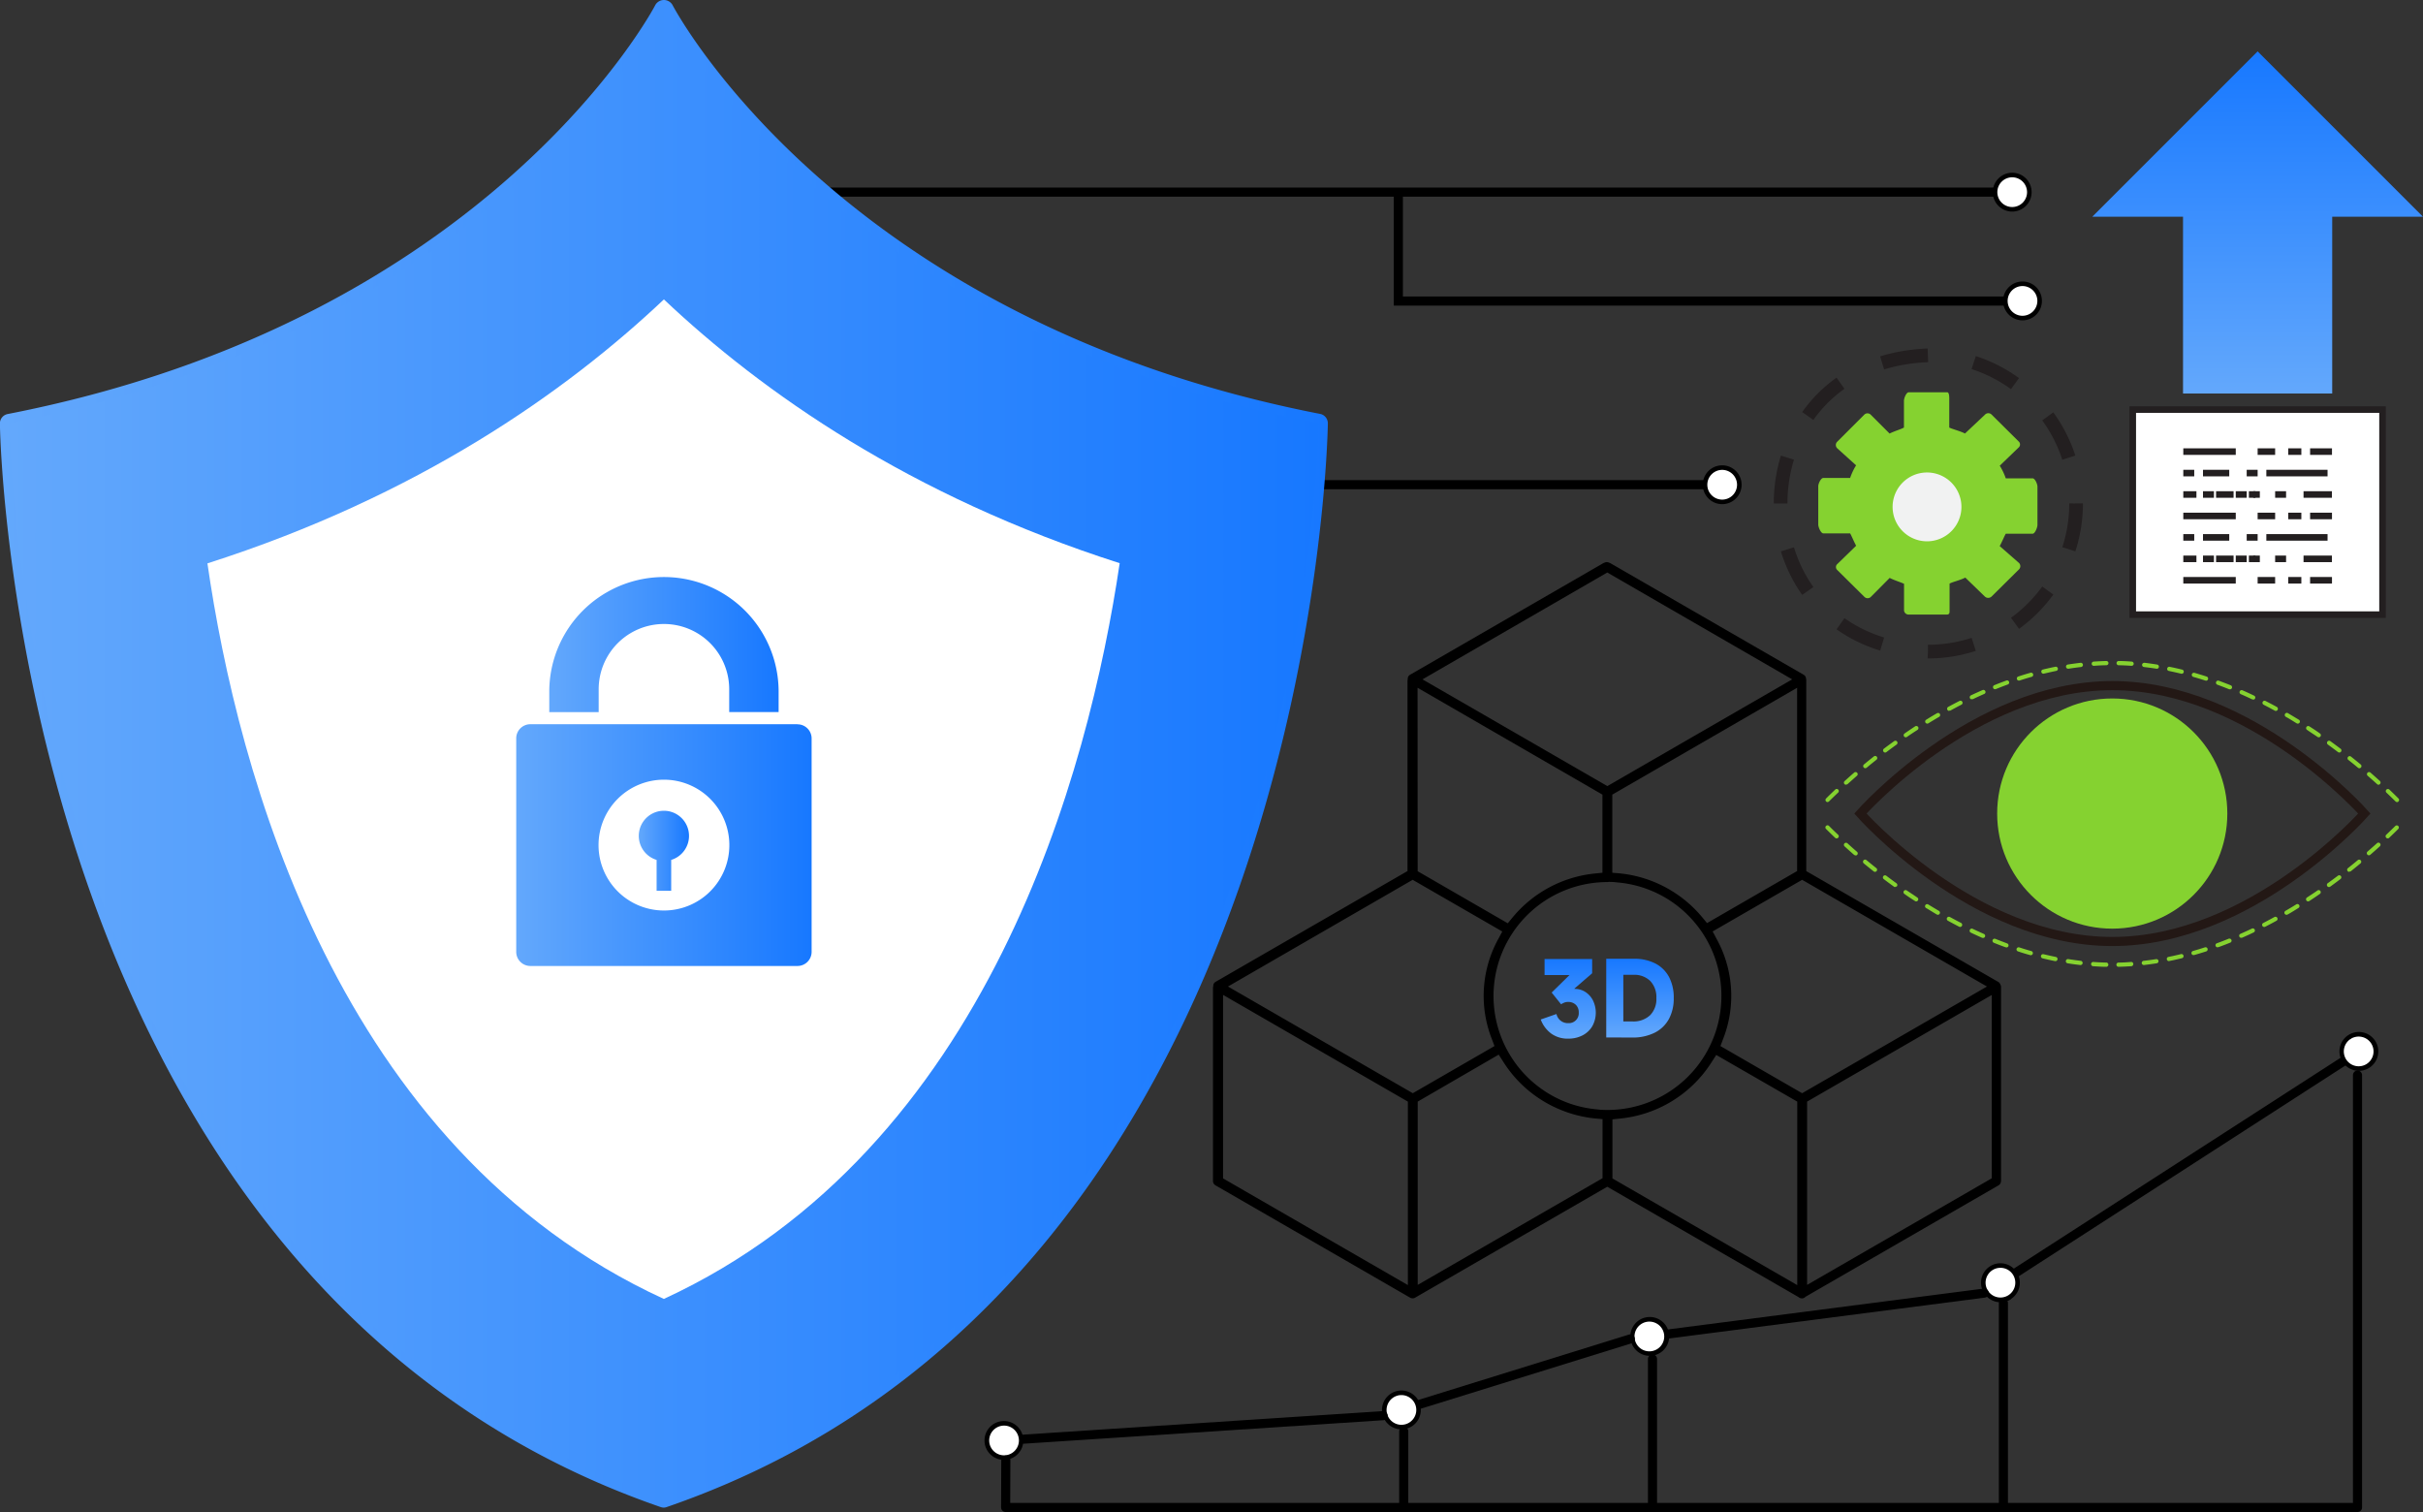 <svg id="图层_1" data-name="图层 1" xmlns="http://www.w3.org/2000/svg" xmlns:xlink="http://www.w3.org/1999/xlink" viewBox="0 0 531.61 331.73"><rect x="0" y="0" width="531.61" height="331.73" fill="#333333" stroke="none"/><defs><style>.cls-1{fill:url(#未命名的渐变_31);}.cls-16,.cls-17,.cls-2,.cls-4,.cls-7{fill:none;}.cls-3{fill:#0686d8;}.cls-16,.cls-3,.cls-6,.cls-7{stroke:#000;}.cls-3,.cls-4,.cls-7{stroke-miterlimit:10;}.cls-16,.cls-3,.cls-4,.cls-6,.cls-7{stroke-width:2px;}.cls-4{stroke:#231815;}.cls-5{fill:#85d230;}.cls-16,.cls-6{stroke-linecap:round;}.cls-16,.cls-17,.cls-6{stroke-linejoin:round;}.cls-8{fill:#fff;}.cls-9{fill:url(#未命名的渐变_31-2);}.cls-10{fill:url(#未命名的渐变_31-3);}.cls-11{fill:url(#未命名的渐变_31-4);}.cls-12{fill:url(#未命名的渐变_31-5);}.cls-13{fill:url(#未命名的渐变_31-6);}.cls-14{fill:url(#未命名的渐变_31-7);}.cls-15{fill:url(#未命名的渐变_31-8);}.cls-17{stroke:#231f20;stroke-width:3px;stroke-dasharray:10.21 10.21;}.cls-18{fill:#f1f2f2;}.cls-19{fill:#231f20;}</style><linearGradient id="未命名的渐变_31" x1="595.22" y1="378.65" x2="670.28" y2="378.65" gradientTransform="translate(116.68 681.55) rotate(-90)" gradientUnits="userSpaceOnUse"><stop offset="0" stop-color="#63a8fc"/><stop offset="1" stop-color="#1778ff"/></linearGradient><linearGradient id="未命名的渐变_31-2" x1="119.26" y1="400.61" x2="410.59" y2="400.61" gradientTransform="matrix(1, 0, 0, 1, 0, 0)" xlink:href="#未命名的渐变_31"/><linearGradient id="未命名的渐变_31-3" x1="121.35" y1="400.57" x2="408.5" y2="400.57" gradientTransform="matrix(1, 0, 0, 1, 0, 0)" xlink:href="#未命名的渐变_31"/><linearGradient id="未命名的渐变_31-4" x1="259.41" y1="421.9" x2="270.43" y2="421.9" gradientTransform="matrix(1, 0, 0, 1, 0, 0)" xlink:href="#未命名的渐变_31"/><linearGradient id="未命名的渐变_31-5" x1="232.52" y1="420.67" x2="297.33" y2="420.67" gradientTransform="matrix(1, 0, 0, 1, 0, 0)" xlink:href="#未命名的渐变_31"/><linearGradient id="未命名的渐变_31-6" x1="239.77" y1="376.78" x2="290.09" y2="376.78" gradientTransform="matrix(1, 0, 0, 1, 0, 0)" xlink:href="#未命名的渐变_31"/><linearGradient id="未命名的渐变_31-7" x1="463.34" y1="463.15" x2="463.34" y2="445.59" gradientTransform="matrix(1, 0, 0, 1, 0, 0)" xlink:href="#未命名的渐变_31"/><linearGradient id="未命名的渐变_31-8" x1="479.09" y1="462.85" x2="479.09" y2="445.59" gradientTransform="matrix(1, 0, 0, 1, 0, 0)" xlink:href="#未命名的渐变_31"/></defs><polygon class="cls-1" points="495.33 11.27 459.05 47.55 478.96 47.55 478.96 86.33 511.69 86.33 511.69 47.55 531.61 47.55 495.33 11.27"/><path class="cls-2" d="M340.45-471.84" transform="translate(-119.26 -235.24)"/><path class="cls-3" d="M371,449.09" transform="translate(-119.26 -235.24)"/><path class="cls-4" d="M638,413.73s-24.75,28.07-55.29,28.07-55.28-28.07-55.28-28.07,24.75-28.07,55.28-28.07S638,413.73,638,413.73Z" transform="translate(-119.26 -235.24)"/><path class="cls-5" d="M584.06,447.35a.46.46,0,0,1-.46-.45.47.47,0,0,1,.45-.48c.92,0,1.84-.06,2.76-.13a.45.45,0,0,1,.5.43.48.48,0,0,1-.43.5c-.93.06-1.88.11-2.8.13Zm-2.78,0h0c-.93,0-1.87-.07-2.8-.13a.46.46,0,0,1-.43-.5.45.45,0,0,1,.49-.43c.92.07,1.85.11,2.76.13a.47.47,0,1,1,0,.93Zm8.34-.39a.46.46,0,0,1-.46-.4.47.47,0,0,1,.41-.52c.92-.1,1.83-.23,2.74-.37a.46.46,0,0,1,.14.91c-.92.14-1.85.27-2.78.38Zm-13.9,0h-.05c-.93-.1-1.86-.23-2.78-.38a.46.46,0,0,1-.38-.53.47.47,0,0,1,.53-.39c.91.14,1.82.27,2.74.38a.47.47,0,0,1,.41.52.47.47,0,0,1-.47.4Zm19.4-.86a.45.45,0,0,1-.45-.38.44.44,0,0,1,.36-.54c.9-.18,1.81-.39,2.7-.6a.46.46,0,1,1,.22.89c-.91.22-1.82.43-2.74.61l-.09,0Zm-24.89,0h-.1c-.92-.18-1.83-.39-2.73-.61a.46.46,0,0,1-.34-.57.46.46,0,0,1,.56-.33c.89.21,1.8.41,2.7.6a.46.46,0,0,1,.36.54.48.48,0,0,1-.45.38Zm30.3-1.31a.48.48,0,0,1-.45-.34.48.48,0,0,1,.32-.57c.89-.25,1.77-.52,2.65-.81a.47.47,0,0,1,.29.89c-.89.28-1.78.56-2.68.81l-.13,0Zm-35.72,0-.12,0c-.91-.25-1.8-.52-2.68-.82a.45.45,0,0,1-.3-.58.47.47,0,0,1,.58-.3c.87.29,1.76.56,2.65.81a.46.46,0,0,1,.32.57.47.47,0,0,1-.45.34Zm41-1.71a.46.46,0,0,1-.44-.3.45.45,0,0,1,.27-.59c.88-.32,1.74-.65,2.59-1a.48.48,0,0,1,.61.26.46.46,0,0,1-.26.6c-.86.35-1.74.69-2.62,1a.41.41,0,0,1-.16,0Zm-46.33,0-.16,0c-.88-.32-1.75-.65-2.61-1a.48.48,0,0,1-.26-.61.46.46,0,0,1,.6-.25c.85.34,1.72.67,2.58,1a.46.46,0,0,1,.28.59.46.46,0,0,1-.44.3ZM611,441a.45.45,0,0,1-.42-.27.45.45,0,0,1,.23-.61c.85-.37,1.69-.76,2.52-1.15a.46.46,0,1,1,.4.83c-.83.41-1.68.79-2.55,1.17a.39.39,0,0,1-.18,0Zm-56.66,0a.58.58,0,0,1-.18,0q-1.29-.57-2.55-1.17a.47.47,0,0,1,.4-.84c.83.39,1.67.78,2.52,1.15a.46.46,0,0,1,.24.61.47.47,0,0,1-.43.27Zm61.7-2.39a.47.47,0,0,1-.42-.25.46.46,0,0,1,.2-.62c.83-.43,1.65-.87,2.45-1.31a.48.48,0,0,1,.64.19.47.47,0,0,1-.19.63c-.81.45-1.63.88-2.47,1.31a.41.41,0,0,1-.21.05Zm-66.73,0a.58.58,0,0,1-.21-.05c-.84-.44-1.66-.87-2.47-1.32a.47.47,0,0,1-.19-.63.48.48,0,0,1,.64-.18c.8.44,1.61.87,2.45,1.3a.47.47,0,0,1-.22.88Zm71.62-2.67a.47.47,0,0,1-.41-.23.46.46,0,0,1,.17-.63c.81-.47,1.6-.94,2.38-1.43a.46.46,0,0,1,.48.79c-.78.49-1.58,1-2.39,1.44a.42.42,0,0,1-.23.06Zm-76.5,0a.44.44,0,0,1-.24-.07c-.81-.47-1.61-1-2.39-1.44a.46.46,0,0,1,.48-.78c.78.48,1.58.95,2.38,1.43a.46.46,0,0,1,.17.63.48.48,0,0,1-.41.23ZM625.67,433a.46.46,0,0,1-.39-.21.47.47,0,0,1,.13-.64c.78-.52,1.55-1,2.31-1.55a.46.46,0,1,1,.52.76c-.76.53-1.53,1.05-2.33,1.57a.45.45,0,0,1-.25.07Zm-86,0a.44.44,0,0,1-.25-.08c-.8-.51-1.57-1-2.33-1.56a.46.46,0,0,1-.12-.64.46.46,0,0,1,.64-.12c.76.51,1.52,1,2.31,1.55a.45.45,0,0,1,.13.64.45.45,0,0,1-.39.21Zm90.57-3.14a.45.45,0,0,1-.37-.2.47.47,0,0,1,.1-.65c.77-.55,1.51-1.1,2.24-1.65a.47.47,0,0,1,.65.09.46.46,0,0,1-.1.65c-.72.55-1.48,1.11-2.25,1.67a.62.62,0,0,1-.27.09Zm-95.16,0a.43.43,0,0,1-.27-.08c-.77-.56-1.52-1.11-2.25-1.67a.46.46,0,0,1,.55-.74c.73.55,1.47,1.1,2.24,1.66a.47.47,0,0,1,.1.65A.46.46,0,0,1,535.1,429.78Zm99.61-3.34a.44.44,0,0,1-.36-.17.45.45,0,0,1,.08-.65c.74-.59,1.47-1.18,2.15-1.75a.46.46,0,1,1,.6.71c-.7.58-1.43,1.17-2.18,1.77A.44.44,0,0,1,634.71,426.44Zm-104.06,0a.42.42,0,0,1-.28-.1c-.75-.6-1.48-1.18-2.18-1.76a.48.48,0,0,1-.06-.66.46.46,0,0,1,.65-.06c.7.57,1.41,1.16,2.16,1.75a.46.46,0,0,1,.08.65.51.51,0,0,1-.37.18ZM639,422.89a.46.46,0,0,1-.35-.17.46.46,0,0,1,.05-.65c.73-.64,1.43-1.25,2.08-1.84a.46.46,0,1,1,.62.69c-.65.59-1.35,1.21-2.09,1.85a.47.47,0,0,1-.31.12Zm-112.66,0a.45.45,0,0,1-.3-.11c-.74-.65-1.44-1.27-2.09-1.86a.46.46,0,0,1,0-.65.48.48,0,0,1,.66,0c.65.6,1.34,1.21,2.08,1.85a.46.46,0,0,1-.31.81Zm116.8-3.71a.49.49,0,0,1-.34-.14.47.47,0,0,1,0-.66c.75-.71,1.41-1.35,2-1.93a.46.46,0,0,1,.65.65c-.58.59-1.26,1.24-2,1.95a.44.44,0,0,1-.32.13Zm-120.93,0a.44.44,0,0,1-.32-.13q-1.12-1.07-2-1.95a.46.46,0,0,1,0-.65.45.45,0,0,1,.66,0c.58.58,1.24,1.23,2,1.93a.46.46,0,0,1,0,.66.48.48,0,0,1-.34.14Z" transform="translate(-119.26 -235.24)"/><path class="cls-5" d="M645.18,411.21a.51.51,0,0,1-.33-.13c-.58-.58-1.25-1.23-2-1.94a.46.46,0,1,1,.64-.67c.75.71,1.42,1.37,2,1.95a.47.47,0,0,1-.33.8Zm-124.94,0a.43.43,0,0,1-.33-.14.46.46,0,0,1,0-.65c.58-.59,1.26-1.24,2-1.95a.45.45,0,0,1,.65,0,.46.46,0,0,1,0,.65c-.75.71-1.42,1.35-2,1.93a.43.43,0,0,1-.33.14Zm120.88-3.8a.48.48,0,0,1-.31-.12c-.65-.6-1.34-1.21-2.08-1.85a.46.46,0,1,1,.61-.7c.74.65,1.44,1.27,2.09,1.86a.46.46,0,0,1,0,.65.48.48,0,0,1-.35.16Zm-116.83,0a.46.46,0,0,1-.31-.81c.65-.59,1.35-1.22,2.09-1.86a.47.47,0,0,1,.66.05.46.46,0,0,1-.05.65c-.73.64-1.43,1.26-2.08,1.85A.47.47,0,0,1,524.29,407.35Zm112.62-3.63a.47.47,0,0,1-.3-.1c-.69-.58-1.41-1.16-2.16-1.75a.47.47,0,0,1,.58-.73c.75.6,1.48,1.19,2.17,1.76a.47.47,0,0,1-.29.83Zm-108.4,0a.48.48,0,0,1-.36-.17.47.47,0,0,1,.06-.65c.7-.58,1.43-1.17,2.18-1.77a.46.46,0,1,1,.57.73c-.74.59-1.47,1.17-2.15,1.75a.47.47,0,0,1-.3.1Zm104-3.44a.49.49,0,0,1-.28-.09c-.72-.55-1.47-1.1-2.23-1.66a.46.46,0,1,1,.54-.75c.77.56,1.52,1.12,2.25,1.67a.46.46,0,0,1,.09.65.44.44,0,0,1-.36.18Zm-99.65,0a.47.47,0,0,1-.27-.84c.72-.55,1.48-1.1,2.25-1.66a.46.46,0,0,1,.54.75c-.76.55-1.51,1.1-2.23,1.65a.46.46,0,0,1-.28.1ZM628,397a.5.5,0,0,1-.26-.08c-.75-.51-1.52-1-2.31-1.55a.46.46,0,0,1-.13-.64.46.46,0,0,1,.64-.13c.79.51,1.57,1,2.32,1.56a.45.45,0,0,1,.12.64.46.46,0,0,1-.38.2Zm-90.61,0a.47.47,0,0,1-.38-.2.46.46,0,0,1,.12-.64c.76-.53,1.53-1.05,2.32-1.57a.48.48,0,0,1,.65.14.47.47,0,0,1-.13.64c-.79.51-1.56,1-2.31,1.54a.51.51,0,0,1-.27.09Zm86-3a.45.45,0,0,1-.25-.07c-.78-.48-1.57-1-2.38-1.43a.47.47,0,0,1-.16-.63.46.46,0,0,1,.63-.17l2.4,1.44a.46.46,0,0,1-.24.86Zm-81.28,0a.5.5,0,0,1-.4-.22.47.47,0,0,1,.15-.63q1.18-.74,2.4-1.44a.46.46,0,0,1,.47.79c-.81.47-1.6.95-2.38,1.43a.42.42,0,0,1-.24.07Zm76.46-2.79a.37.37,0,0,1-.22-.06c-.81-.44-1.62-.87-2.45-1.3a.46.46,0,0,1,.42-.82c.84.43,1.66.86,2.48,1.31a.47.47,0,0,1,.18.63.45.45,0,0,1-.41.24Zm-71.64,0a.47.47,0,0,1-.23-.88c.81-.45,1.64-.88,2.48-1.31a.46.46,0,0,1,.42.82c-.83.43-1.65.87-2.45,1.31A.46.46,0,0,1,546.89,391.12Zm66.68-2.53a.49.49,0,0,1-.2,0c-.83-.39-1.67-.78-2.52-1.15a.46.46,0,0,1,.38-.84c.86.37,1.71.77,2.54,1.17a.46.46,0,0,1,.22.62.48.48,0,0,1-.42.26Zm-61.72,0a.47.47,0,0,1-.42-.26.47.47,0,0,1,.21-.62c.84-.4,1.69-.78,2.55-1.16a.47.47,0,0,1,.61.23.45.45,0,0,1-.23.61c-.85.38-1.69.76-2.52,1.16A.51.51,0,0,1,551.85,388.57Zm56.62-2.22a.53.53,0,0,1-.17,0c-.85-.34-1.72-.68-2.59-1a.46.46,0,0,1,.32-.87c.88.32,1.76.66,2.62,1a.47.47,0,0,1,.26.6.48.48,0,0,1-.44.29Zm-51.52,0a.46.46,0,0,1-.43-.29.47.47,0,0,1,.26-.61c.86-.35,1.73-.68,2.61-1a.46.46,0,1,1,.32.86c-.87.32-1.73.65-2.59,1a.51.51,0,0,1-.17,0Zm46.29-1.9-.15,0c-.87-.29-1.75-.56-2.65-.81a.46.46,0,0,1-.32-.57.47.47,0,0,1,.58-.32c.9.26,1.79.53,2.68.82a.47.47,0,0,1-.14.91Zm-41.06,0a.46.46,0,0,1-.14-.9c.88-.29,1.78-.57,2.68-.82a.46.46,0,0,1,.26.89c-.89.25-1.77.52-2.65.81Zm35.7-1.51h-.11c-.89-.22-1.8-.42-2.7-.61a.44.44,0,0,1-.36-.54.45.45,0,0,1,.54-.36c.92.18,1.83.39,2.74.61a.46.46,0,0,1,.34.56.45.45,0,0,1-.45.35Zm-30.34,0a.47.47,0,0,1-.44-.36.45.45,0,0,1,.34-.56c.9-.22,1.81-.42,2.73-.61a.47.47,0,0,1,.55.37.46.46,0,0,1-.36.54c-.91.19-1.81.39-2.71.6Zm24.88-1.1h-.07c-.91-.14-1.82-.26-2.74-.37a.47.47,0,0,1-.41-.52.49.49,0,0,1,.52-.41c.93.11,1.86.24,2.78.39a.46.46,0,0,1,.38.53.45.45,0,0,1-.46.39Zm-19.42,0a.46.46,0,0,1-.07-.92c.92-.14,1.85-.27,2.78-.38a.48.48,0,0,1,.51.41.48.48,0,0,1-.4.52c-.92.1-1.84.23-2.74.37Zm13.89-.63h0c-.92-.07-1.85-.11-2.76-.13a.47.47,0,1,1,0-.93c.92,0,1.86.06,2.8.13a.47.47,0,0,1,.43.49.46.46,0,0,1-.46.43Zm-8.35,0a.47.47,0,0,1,0-.93c.93-.06,1.87-.11,2.8-.13a.46.46,0,0,1,.48.46.47.47,0,0,1-.46.47c-.91,0-1.84.06-2.76.13Z" transform="translate(-119.26 -235.24)"/><circle class="cls-5" cx="463.43" cy="178.49" r="25.25"/><path class="cls-6" d="M514.62,519.1l0,0L471.9,494.45l-42.67,24.63h-.08l-42.71-24.65a.1.1,0,0,1-.05-.08V452a2.16,2.16,0,0,0,.06-.38l0-.1,42.62-24.6V384.62a2.94,2.94,0,0,0,.05-.35l0-.12,42.4-24.49.28-.1h0l.29.11,42.41,24.48,0,.08q0,.22.06.39v42.31l42.62,24.6,0,.08a3.65,3.65,0,0,0,.07.4v42.34a.1.1,0,0,1,0,.08l-42.71,24.65ZM494,467.65a25.92,25.92,0,0,1-19.39,12l-2.58.27v14.44l42.55,24.56V476.35l-19.1-11Zm-64.69,8.7v42.52l42.55-24.56V479.87l-2.58-.27a25.92,25.92,0,0,1-19.39-12l-1.48-2.33Zm85.43,0v42.52l42.55-24.56V451.78Zm-128.14,18,42.55,24.56V476.35l-42.55-24.57Zm85.34-66.59a26,26,0,1,0,26,26A26,26,0,0,0,471.9,427.72Zm-85.26,23.92,42.55,24.56,19.16-11.06-.86-2.28a24.9,24.9,0,0,1,1.37-21.24l1.3-2.44-21-12.11Zm107-12.47,1.3,2.45a24.9,24.9,0,0,1,1.37,21.24l-.86,2.28,19.16,11.06,42.55-24.56-42.55-24.57Zm-64.38-12.25,21,12.13,1.55-1.88a25.93,25.93,0,0,1,17.41-9.33l2.58-.26V409L429.27,384.4ZM472,409v18.62l2.58.26A25.93,25.93,0,0,1,492,437.17l1.55,1.88,21-12.13V384.4Zm-42.64-24.71,42.55,24.57,42.56-24.57L471.9,359.69Z" transform="translate(-119.26 -235.24)"/><polyline points="158.63 42.15 319.98 42.15 333.86 42.15 445.78 42.15"/><polyline class="cls-7" points="158.63 42.15 319.98 42.15 333.86 42.15 441.74 42.15"/><circle class="cls-8" cx="441.52" cy="42.15" r="3.76"/><path d="M560.78,281.66A4.26,4.26,0,1,1,565,277.4a4.26,4.26,0,0,1-4.26,4.26Zm0-7.52A3.26,3.26,0,1,0,564,277.4a3.26,3.26,0,0,0-3.26-3.26Z" transform="translate(-119.26 -235.24)"/><polyline class="cls-7" points="443.94 66.05 306.8 66.05 306.8 42.15"/><circle class="cls-8" cx="443.73" cy="66.05" r="3.76"/><path d="M563,297a4.26,4.26,0,1,0,4.26,4.26A4.26,4.26,0,0,0,563,297Zm0,7.52a3.26,3.26,0,1,1,3.26-3.26,3.27,3.27,0,0,1-3.26,3.26Z" transform="translate(-119.26 -235.24)"/><line class="cls-7" x1="269.09" y1="106.34" x2="378.06" y2="106.34"/><circle class="cls-8" cx="377.85" cy="106.34" r="3.76"/><path d="M497.11,345.85a4.26,4.26,0,1,1,4.26-4.26,4.26,4.26,0,0,1-4.26,4.26Zm0-7.52a3.26,3.26,0,1,0,3.26,3.26,3.26,3.26,0,0,0-3.26-3.26Z" transform="translate(-119.26 -235.24)"/><path class="cls-9" d="M264.92,566a2,2,0,0,1-.68-.11c-142-49-145-235.86-145-237.73a2.1,2.1,0,0,1,1.69-2.08C226.68,305.47,262.71,237,263.06,236.3a2.17,2.17,0,0,1,3.73,0c.35.68,36.38,69.17,142.11,89.75a2.1,2.1,0,0,1,1.69,2.08c0,1.87-3,188.78-145,237.73A2,2,0,0,1,264.92,566ZM123.49,329.82c.64,18.88,10.14,186,141.43,231.85,131.35-45.85,140.8-213,141.44-231.85-93.29-18.75-132.82-74.41-141.44-88.41C256.31,255.41,216.78,311.07,123.49,329.82Z" transform="translate(-119.26 -235.24)"/><path class="cls-8" d="M264.91,522.31a2.2,2.2,0,0,1-.87-.19c-72.48-33.32-94.6-116.41-101.34-163a2.09,2.09,0,0,1,1.43-2.29c38.65-12.35,72.08-31.68,99.36-57.44a2.09,2.09,0,0,1,2.87,0c27.24,25.73,60.62,45,99.22,57.4a2.09,2.09,0,0,1,1.43,2.3c-6.93,46.63-29.29,129.82-101.22,163A2.25,2.25,0,0,1,264.91,522.31Zm-97.81-162c6.89,45.83,28.72,125.27,97.81,157.62,68.57-32.22,90.63-111.76,97.7-157.67C324.79,347.9,292,328.92,264.92,303.8,237.86,329,205,347.94,167.1,360.29Z" transform="translate(-119.26 -235.24)"/><path class="cls-10" d="M264.92,237.25s-35.48,69.81-143.57,90.86c0,0,1.32,186.74,143.57,235.77,142.27-49,143.58-235.77,143.58-235.77C300.41,307.06,264.92,237.25,264.92,237.25Z" transform="translate(-119.26 -235.24)"/><path class="cls-8" d="M264.91,520.22c-71.8-33-93.56-115.91-100.14-161.38,46.13-14.74,78.54-37.5,100.15-57.91,21.59,20.39,53.95,43.13,100,57.87C358.18,404.3,336.18,487.33,264.91,520.22Z" transform="translate(-119.26 -235.24)"/><path class="cls-11" d="M266.52,423.9v6.78h-3.2V423.9a5.51,5.51,0,1,1,3.2,0" transform="translate(-119.26 -235.24)"/><path class="cls-12" d="M264.93,435a14.35,14.35,0,1,1,14.35-14.35A14.34,14.34,0,0,1,264.93,435Zm29.3-40.87H235.62a3.1,3.1,0,0,0-3.1,3.1v46.84a3.1,3.1,0,0,0,3.1,3.1h58.61a3.1,3.1,0,0,0,3.1-3.1V397.25a3.1,3.1,0,0,0-3.1-3.1" transform="translate(-119.26 -235.24)"/><path class="cls-13" d="M250.61,386.46a14.32,14.32,0,1,1,28.64,0v5h10.84V387a25.16,25.16,0,0,0-50.32,0v4.48h10.84v-5Z" transform="translate(-119.26 -235.24)"/><path class="cls-14" d="M464.72,452.2a4.17,4.17,0,0,1,2.32.64,4.76,4.76,0,0,1,1.7,1.85,6.13,6.13,0,0,1-.13,5.7,5.3,5.3,0,0,1-2.13,2,6.6,6.6,0,0,1-3.11.72A6.13,6.13,0,0,1,459.6,462a6.75,6.75,0,0,1-2.3-3.09l3.45-1.2a2.55,2.55,0,0,0,2.6,2,2.17,2.17,0,0,0,2.29-2.31,2.28,2.28,0,0,0-.64-1.71,2.38,2.38,0,0,0-1.74-.63,2.18,2.18,0,0,0-.72.12,4.69,4.69,0,0,0-.78.39L459.7,453l3.91-3.84h-5.47v-3.52h10.44v3.13l-3.9,3.37Z" transform="translate(-119.26 -235.24)"/><path class="cls-15" d="M471.67,462.85V445.59h6.07a10,10,0,0,1,4.74,1.05,7.15,7.15,0,0,1,3,3,9.67,9.67,0,0,1,1,4.6,9.37,9.37,0,0,1-1.07,4.58,7.24,7.24,0,0,1-3.13,3,10.78,10.78,0,0,1-4.94,1.05Zm5.73-3.51a5.34,5.34,0,0,0,3.89-1.36,5,5,0,0,0,1.38-3.75,5.14,5.14,0,0,0-1.33-3.76,5,5,0,0,0-3.77-1.36h-2.15v10.23Z" transform="translate(-119.26 -235.24)"/><line class="cls-16" x1="438.74" y1="281.51" x2="517.72" y2="230.55"/><path class="cls-8" d="M560.22,519.8a3.76,3.76,0,1,1,1.12-5.2A3.77,3.77,0,0,1,560.22,519.8Z" transform="translate(-119.26 -235.24)"/><path d="M560.49,520.22A4.26,4.26,0,1,0,554.6,519a4.27,4.27,0,0,0,5.89,1.27Zm-4.08-6.32a3.26,3.26,0,1,1-1,4.5,3.26,3.26,0,0,1,1-4.5Z" transform="translate(-119.26 -235.24)"/><path class="cls-8" d="M638.84,469.07a3.76,3.76,0,1,0-5.2-1.12A3.76,3.76,0,0,0,638.84,469.07Z" transform="translate(-119.26 -235.24)"/><path d="M639.11,469.49a4.26,4.26,0,1,1,1.27-5.89,4.26,4.26,0,0,1-1.27,5.89ZM635,463.17a3.26,3.26,0,1,0,4.51,1,3.27,3.27,0,0,0-4.51-1C633.52,464.15,636.55,462.2,635,463.17Z" transform="translate(-119.26 -235.24)"/><line class="cls-16" x1="361.7" y1="293.23" x2="435.34" y2="283.7"/><path class="cls-8" d="M481.66,532.18A3.76,3.76,0,1,1,484.9,528,3.76,3.76,0,0,1,481.66,532.18Z" transform="translate(-119.26 -235.24)"/><path d="M481.72,532.67A4.26,4.26,0,1,0,477,529a4.26,4.26,0,0,0,4.77,3.67Zm-1-7.45a3.26,3.26,0,1,1-2.82,3.65,3.26,3.26,0,0,1,2.82-3.65Z" transform="translate(-119.26 -235.24)"/><line class="cls-16" x1="307.31" y1="309.39" x2="357.69" y2="293.75"/><path class="cls-8" d="M427.89,548.16a3.76,3.76,0,1,1,2.47-4.7A3.76,3.76,0,0,1,427.89,548.16Z" transform="translate(-119.26 -235.24)"/><path d="M428,548.64a4.26,4.26,0,1,0-5.34-2.81,4.26,4.26,0,0,0,5.34,2.81C430.28,547.94,425.79,549.33,428,548.64Zm-2.23-7.18a3.26,3.26,0,1,1-2.15,4.08,3.27,3.27,0,0,1,2.15-4.08C427.52,540.92,424.09,542,425.81,541.46Z" transform="translate(-119.26 -235.24)"/><line class="cls-16" x1="220.05" y1="316.04" x2="303.45" y2="310.59"/><path class="cls-8" d="M339.76,555a3.76,3.76,0,1,1,3.51-4A3.76,3.76,0,0,1,339.76,555Z" transform="translate(-119.26 -235.24)"/><path d="M339.79,555.52a4.26,4.26,0,1,0-4.52-4,4.26,4.26,0,0,0,4.52,4C342.14,555.37,337.45,555.68,339.79,555.52Zm-.49-7.5a3.26,3.26,0,1,1-3,3.46,3.26,3.26,0,0,1,3-3.46Z" transform="translate(-119.26 -235.24)"/><polyline class="cls-16" points="517.24 235.87 517.24 330.73 220.64 330.73 220.68 320.34"/><line class="cls-16" x1="439.55" y1="285.9" x2="439.55" y2="330.46"/><line class="cls-16" x1="362.56" y1="298.15" x2="362.56" y2="330.46"/><line class="cls-16" x1="307.98" y1="314.03" x2="307.98" y2="330.73"/><path class="cls-17" d="M574.76,345.7a32.5,32.5,0,0,1-32.5,32.5c-43.11-1.71-43.1-63.29,0-65a32.51,32.51,0,0,1,32.5,32.5Z" transform="translate(-119.26 -235.24)"/><path class="cls-5" d="M547,369.15v-5.87c.56-.34,2.44-.78,3.45-1.32l4.28,4.15a1.08,1.08,0,0,0,1.49,0l6-5.94a1,1,0,0,0,0-1.43L558,355.05c.54-1,1-2.16,1.33-2.71h5.87c.55,0,1.08-1.38,1.08-1.93V342c0-.56-.53-1.82-1.08-1.82h-5.87a13.82,13.82,0,0,0-1.32-2.77l4.15-4a.88.88,0,0,0,0-1.32l-5.95-5.9a1,1,0,0,0-1.42,0l-4.41,4.16c-1-.53-2.89-1-3.45-1.31v-5.86c0-.56.08-1.88-.47-1.88h-8.41c-.56,0-1.06,1.32-1.06,1.88v5.86c-.56.35-2.15.79-3.15,1.32l-4.14-4.14a1,1,0,0,0-1.42,0l-5.94,5.94a1,1,0,0,0,0,1.42l4.15,3.75a13.78,13.78,0,0,0-1.31,2.77h-5.87c-.56,0-1.12,1.26-1.12,1.82v8.41c0,.55.56,1.93,1.12,1.93h5.87c.33.55.78,1.71,1.32,2.71L522.36,359a.87.87,0,0,0,0,1.3l5.95,5.89a1,1,0,0,0,1.42,0l4.13-4.16c1,.53,2.59,1,3.15,1.3v5.87a1,1,0,0,0,1.06.87h8.41C547,370,547,369.7,547,369.15Z" transform="translate(-119.26 -235.24)"/><path class="cls-18" d="M542.06,354a7.55,7.55,0,1,1,7.54-7.55A7.55,7.55,0,0,1,542.06,354Z" transform="translate(-119.26 -235.24)"/><rect class="cls-8" x="467.93" y="89.86" width="54.8" height="44.99"/><path class="cls-19" d="M642.71,370.81H586.47V324.38h56.24Zm-54.8-1.44h53.36V325.82H587.91Z" transform="translate(-119.26 -235.24)"/><rect class="cls-19" x="479.02" y="98.36" width="11.51" height="1.44"/><rect class="cls-19" x="495.33" y="98.36" width="3.84" height="1.44"/><rect class="cls-19" x="502.04" y="98.36" width="2.88" height="1.44"/><rect class="cls-19" x="506.84" y="98.36" width="4.8" height="1.44"/><rect class="cls-19" x="479.02" y="103.07" width="2.4" height="1.44"/><rect class="cls-19" x="483.34" y="103.07" width="5.76" height="1.44"/><rect class="cls-19" x="492.93" y="103.07" width="2.4" height="1.44"/><rect class="cls-19" x="497.24" y="103.07" width="13.43" height="1.44"/><rect class="cls-19" x="479.02" y="107.77" width="2.88" height="1.44"/><rect class="cls-19" x="483.34" y="107.77" width="2.4" height="1.44"/><rect class="cls-19" x="486.21" y="107.77" width="3.84" height="1.44"/><rect class="cls-19" x="490.53" y="107.77" width="2.4" height="1.44"/><rect class="cls-19" x="493.41" y="107.77" width="1.44" height="1.44"/><rect class="cls-19" x="494.37" y="107.77" width="1.44" height="1.44"/><rect class="cls-19" x="499.17" y="107.77" width="2.4" height="1.44"/><rect class="cls-19" x="505.4" y="107.77" width="6.23" height="1.44"/><rect class="cls-19" x="479.02" y="112.48" width="11.51" height="1.44"/><rect class="cls-19" x="495.33" y="112.48" width="3.84" height="1.44"/><rect class="cls-19" x="502.04" y="112.48" width="2.88" height="1.44"/><rect class="cls-19" x="506.84" y="112.48" width="4.8" height="1.44"/><rect class="cls-19" x="479.02" y="117.18" width="2.4" height="1.44"/><rect class="cls-19" x="483.34" y="117.18" width="5.76" height="1.44"/><rect class="cls-19" x="492.93" y="117.18" width="2.4" height="1.44"/><rect class="cls-19" x="497.24" y="117.18" width="13.43" height="1.44"/><rect class="cls-19" x="479.02" y="121.89" width="2.88" height="1.44"/><rect class="cls-19" x="483.34" y="121.89" width="2.4" height="1.44"/><rect class="cls-19" x="486.21" y="121.89" width="3.84" height="1.44"/><rect class="cls-19" x="490.53" y="121.89" width="2.4" height="1.44"/><rect class="cls-19" x="493.41" y="121.89" width="1.44" height="1.44"/><rect class="cls-19" x="494.37" y="121.89" width="1.44" height="1.44"/><rect class="cls-19" x="499.17" y="121.89" width="2.4" height="1.44"/><rect class="cls-19" x="505.4" y="121.89" width="6.23" height="1.44"/><rect class="cls-19" x="479.02" y="126.59" width="11.51" height="1.44"/><rect class="cls-19" x="495.33" y="126.59" width="3.84" height="1.44"/><rect class="cls-19" x="502.04" y="126.59" width="2.88" height="1.44"/><rect class="cls-19" x="506.84" y="126.59" width="4.8" height="1.44"/></svg>